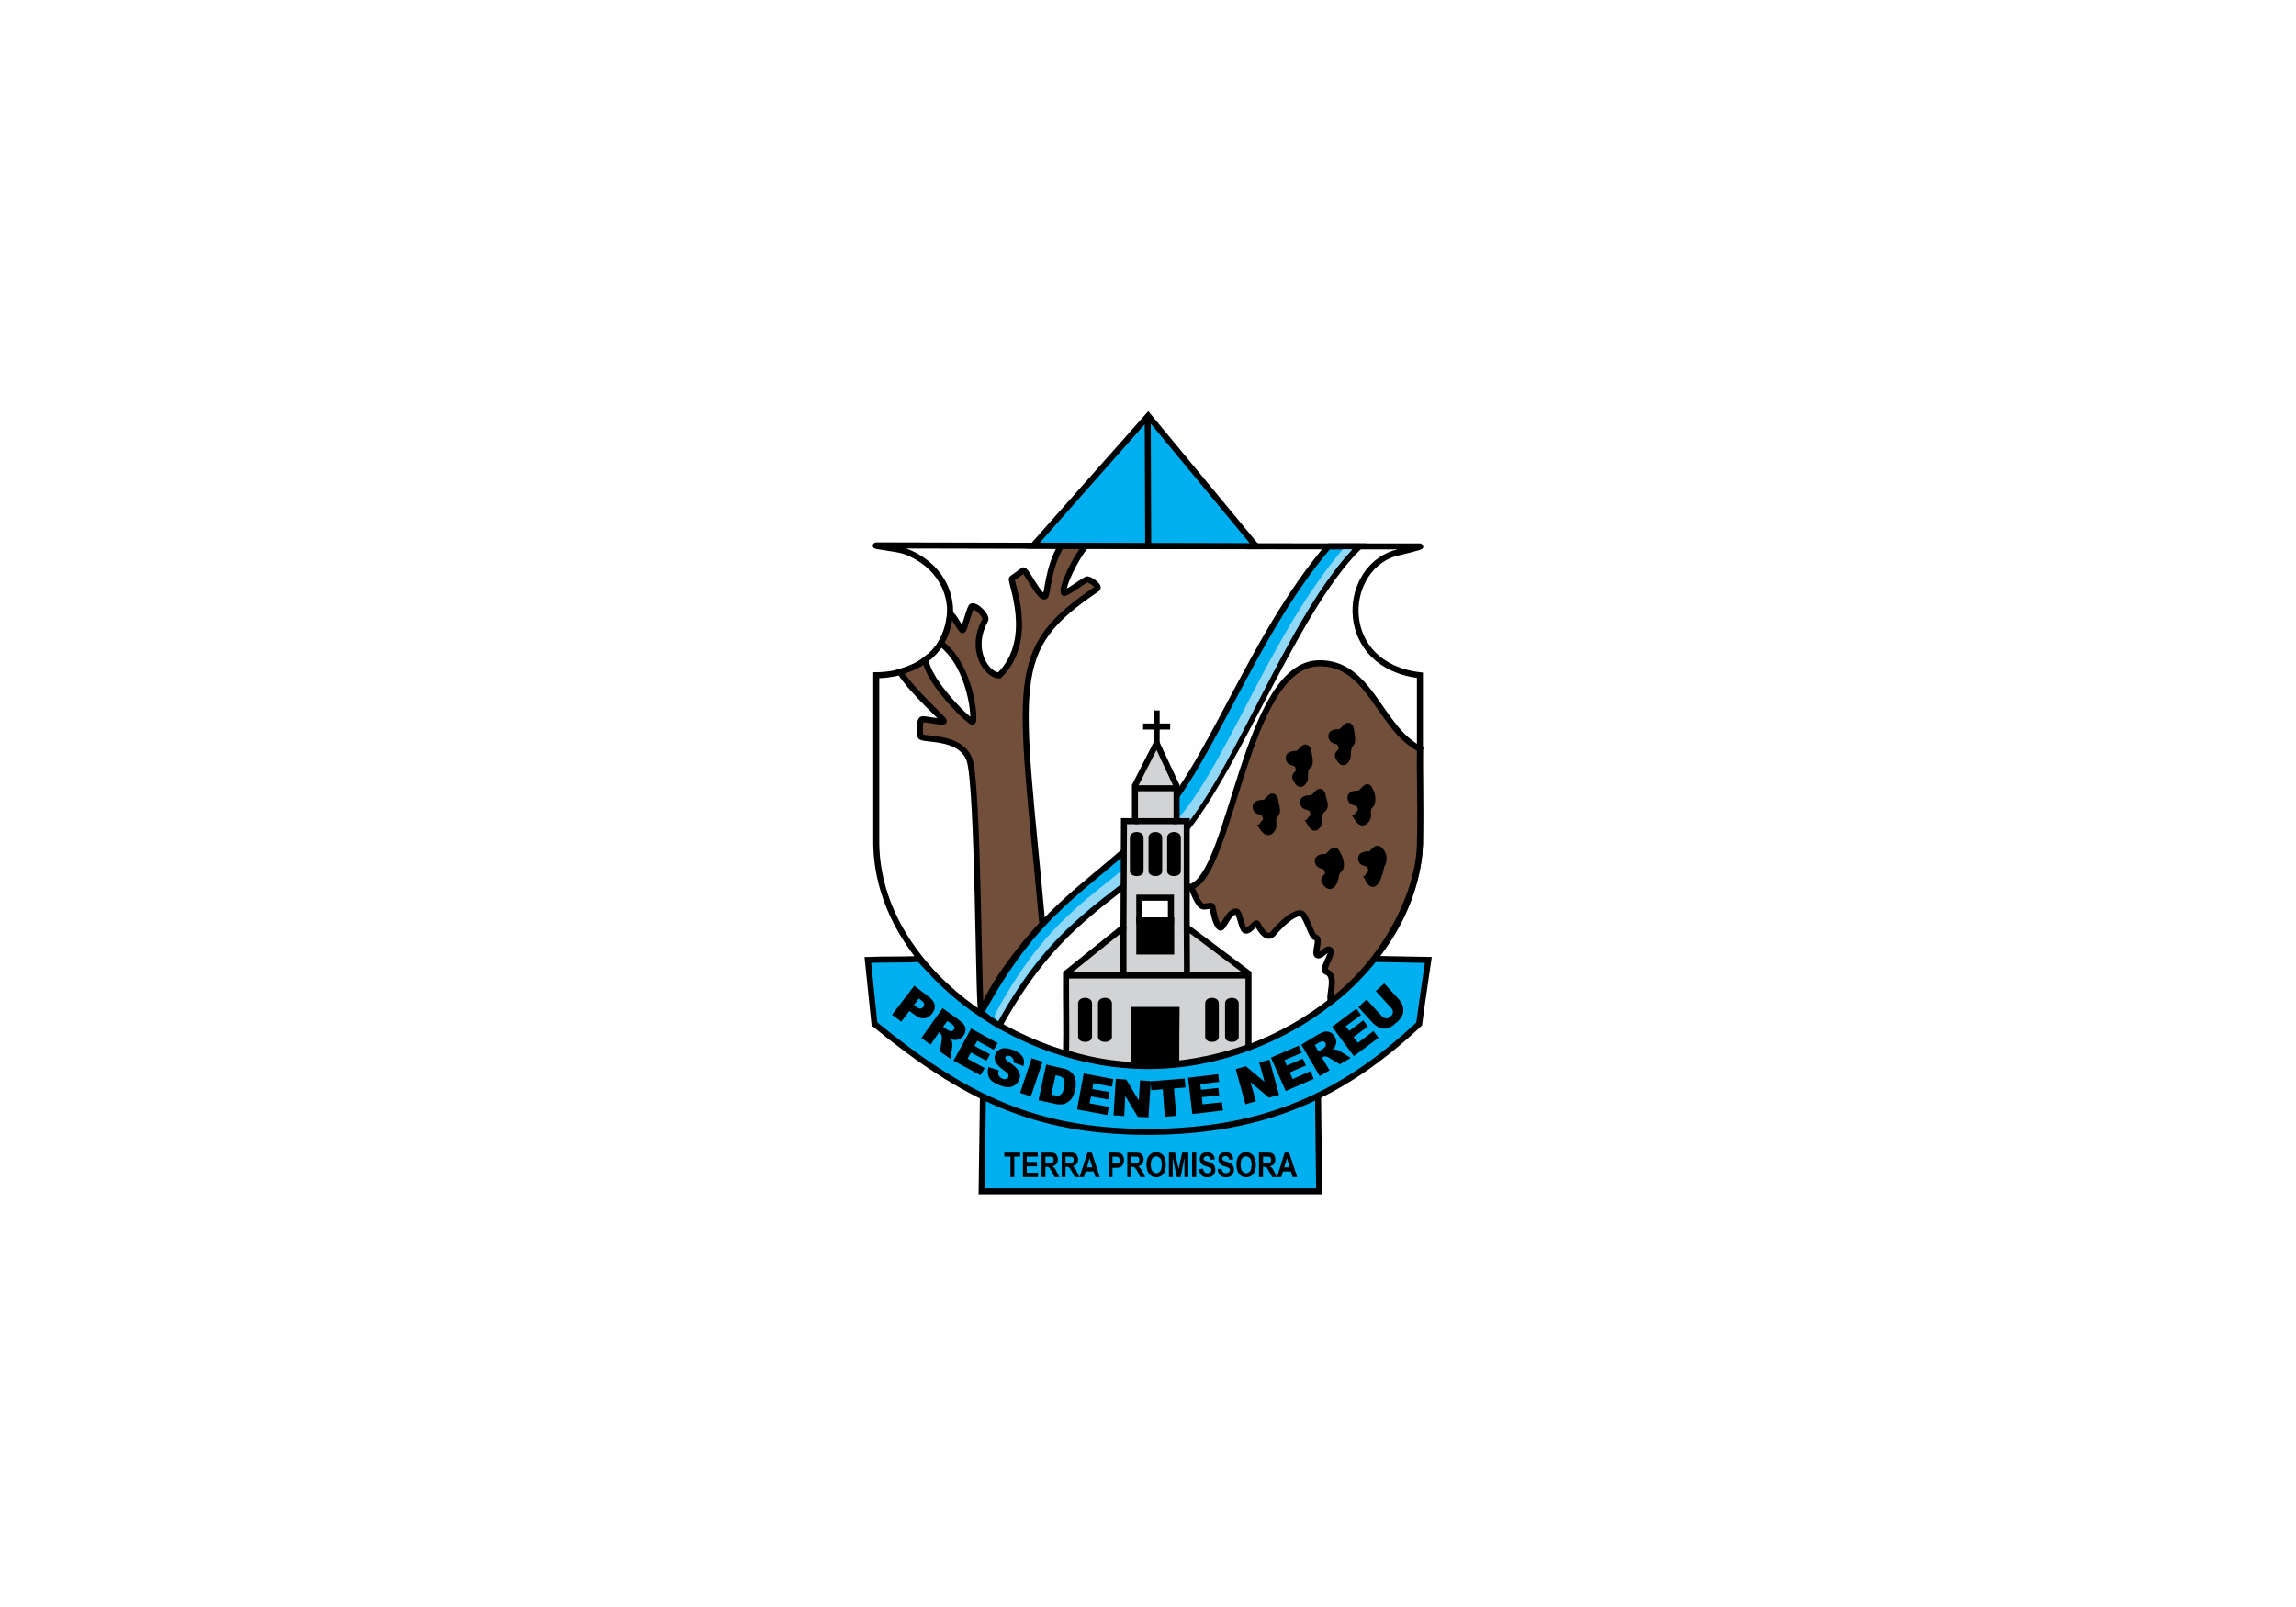 <?xml version="1.0" encoding="UTF-8" standalone="no"?>
<svg
   version="1.1"
   width="1000"
   height="700"
   id="svg38"
   xmlns="http://www.w3.org/2000/svg"
   xmlns:svg="http://www.w3.org/2000/svg">
  <defs
     id="defs42" />
  <path
     d="M 0,0 V 700 H 1000 V 0 Z"
     style="fill:#ffffff;fill-rule:evenodd;stroke-width:0.463"
     id="path2" />
  <g
     id="Layer1000"
     transform="matrix(0.463,0,0,0.463,-4.6296301e-5,4.6296301e-5)">
    <g
       id="Layer1001">
      <path
         d="m 924.84,1017.6 -1.44,103.2 h 317.52 l -1.2,-103.2 z"
         style="fill:#00afef;fill-rule:evenodd;stroke:#000000;stroke-width:5.669;stroke-linecap:butt;stroke-linejoin:miter;stroke-dasharray:none"
         id="path4" />
      <path
         d="m 864.84,902.16 c 136.56,146.16 331.2,117.6 427.68,0 l 51.12,0.96 c -2.88,20.4 -6,39.6 -8.64,60.24 -72,67.68 -146.4,101.04 -253.68,101.52 -107.28,0.24 -174.48,-32.64 -258.72,-101.52 L 816.36,903.12 c 16.32,-0.72 31.92,0 48.48,-0.96 z"
         style="fill:#00afef;fill-rule:evenodd;stroke:#000000;stroke-width:5.669;stroke-linecap:butt;stroke-linejoin:miter;stroke-dasharray:none"
         id="path6" />
      <path
         d="m 860.04,927.36 14.16,10.8 c 2.88,2.4 4.8,4.8 5.04,7.44 0.48,2.64 -0.24,5.28 -2.4,7.92 -2.16,2.64 -4.56,4.32 -7.44,4.56 -2.88,0.24 -6,-0.96 -9.36,-3.6 l -4.56,-3.36 -7.68,10.08 -8.64,-6.48 z m -0.24,18.24 1.92,1.44 c 1.68,1.2 3.12,1.92 4.08,1.92 1.2,-0.24 1.92,-0.72 2.64,-1.44 0.72,-0.96 0.96,-1.92 0.96,-2.88 -0.24,-0.96 -0.96,-2.16 -2.64,-3.36 l -2.4,-1.92 z m 6.96,30.96 19.92,-28.08 14.4,10.32 c 2.64,1.92 4.56,3.6 5.52,5.04 1.2,1.44 1.68,3.12 1.68,5.04 0,1.92 -0.72,3.6 -1.92,5.52 -1.2,1.44 -2.4,2.64 -3.84,3.12 -1.44,0.72 -3.12,0.96 -4.8,0.96 -0.96,-0.24 -2.4,-0.48 -3.84,-1.2 0.96,1.2 1.44,1.92 1.68,2.64 0,0.48 0.24,1.44 0.24,2.64 0,0.96 0,1.92 0,2.4 l -1.68,11.28 -9.84,-6.96 1.68,-12 c 0,-1.44 0,-2.64 -0.24,-3.12 -0.24,-0.96 -0.72,-1.68 -1.44,-2.16 l -0.96,-0.72 -7.92,11.52 z m 20.4,-10.56 3.6,2.64 c 0.48,0.24 1.2,0.72 2.64,1.2 0.72,0.48 1.44,0.48 1.92,0.24 0.72,-0.24 1.44,-0.72 1.92,-1.2 0.48,-0.96 0.72,-1.92 0.48,-2.88 -0.24,-0.72 -1.2,-1.68 -2.64,-2.88 l -3.84,-2.64 z m 26.4,1.68 24.96,13.68 -3.6,6.24 -15.6,-8.4 -2.64,4.8 14.64,7.92 -3.36,6 -14.64,-7.68 -3.12,5.76 16.08,8.88 -3.84,6.72 -25.44,-13.68 z m 16.32,36.24 9.6,3.12 c -0.48,1.68 -0.48,2.88 -0.24,4.08 0.48,1.68 1.68,2.88 3.6,3.6 1.44,0.72 2.64,0.72 3.6,0.48 0.96,-0.48 1.68,-0.96 2.16,-1.92 0.24,-0.72 0.24,-1.68 -0.24,-2.64 -0.48,-0.96 -1.92,-2.16 -4.32,-3.84 -3.84,-2.88 -6.48,-5.28 -7.44,-7.68 -1.2,-2.4 -1.44,-4.8 -0.24,-7.2 0.48,-1.68 1.68,-3.12 3.36,-4.08 1.44,-1.2 3.36,-1.68 5.52,-1.68 2.4,0 5.04,0.48 8.4,1.92 4.08,1.68 6.72,3.84 8.4,6.24 1.44,2.4 1.68,5.28 0.72,8.64 l -9.36,-3.36 c 0.24,-1.44 0.24,-2.64 -0.48,-3.6 -0.48,-0.96 -1.44,-1.68 -2.64,-2.4 -1.2,-0.48 -2.16,-0.48 -2.88,-0.24 -0.96,0.24 -1.44,0.72 -1.68,1.44 -0.24,0.48 -0.24,0.96 0.24,1.44 0.24,0.72 1.2,1.68 2.64,2.64 4.08,2.64 6.72,4.8 8.16,6.72 1.44,1.68 2.4,3.36 2.64,5.04 0.24,1.92 0,3.6 -0.72,5.28 -0.96,2.16 -2.16,3.6 -4.08,5.04 -1.92,1.2 -3.84,1.92 -6.24,1.92 -2.4,0 -5.28,-0.72 -8.16,-1.92 -5.52,-2.16 -8.88,-4.8 -10.08,-7.68 -1.2,-3.12 -1.2,-6.24 -0.24,-9.36 z m 40.56,-8.4 10.32,3.36 -11.04,32.64 -10.08,-3.36 z m 13.68,6 15.6,3.6 c 2.88,0.48 5.28,1.44 6.96,2.88 1.68,1.2 3.12,2.64 3.84,4.56 0.96,1.68 1.44,3.6 1.44,5.76 0.24,2.16 0,4.56 -0.48,6.72 -0.96,3.6 -1.92,6.24 -3.12,8.16 -1.2,1.68 -2.88,3.12 -4.56,4.08 -1.68,1.2 -3.36,1.68 -5.28,1.68 -2.4,0.24 -4.56,0 -6.24,-0.48 l -15.36,-3.36 z m 8.88,10.08 -4.08,18.24 2.4,0.48 c 2.16,0.48 3.84,0.72 4.8,0.48 1.2,-0.48 1.92,-0.96 2.88,-2.16 0.72,-0.96 1.44,-2.88 1.92,-5.52 0.72,-3.6 0.72,-6.24 0,-7.68 -0.96,-1.68 -2.64,-2.88 -5.52,-3.36 z m 26.4,-1.68 27.84,5.28 -1.2,7.2 -17.52,-3.36 -0.96,5.52 16.32,2.88 -1.44,6.96 -16.08,-2.88 -1.44,6.48 18,3.36 -1.2,7.68 -28.56,-5.28 z m 30.24,5.04 9.84,0.72 11.76,19.68 1.2,-18.96 10.08,0.72 -2.16,34.08 -10.08,-0.48 -11.76,-19.68 -0.96,18.96 -10.08,-0.72 z m 32.64,2.4 32.16,-2.64 0.72,8.4 -10.8,0.96 2.16,25.68 -10.8,0.96 -1.92,-25.92 -10.8,0.96 z m 35.28,-3.36 28.32,-3.36 0.96,7.2 -17.76,2.16 0.72,5.28 16.32,-1.68 0.72,6.96 -16.32,1.68 0.72,6.72 18.24,-1.92 0.96,7.68 -28.8,3.36 z m 44.88,-8.16 9.6,-2.64 17.52,14.64 -5.04,-18.24 9.6,-2.64 9.12,33.12 -9.6,2.64 -17.28,-14.64 5.04,18 -9.84,2.88 z m 33.12,-10.8 26.16,-11.28 2.88,6.72 -16.32,6.96 2.16,5.04 15.12,-6.48 2.88,6.48 -15.12,6.48 2.64,6.24 16.8,-7.44 3.12,7.2 -26.4,11.52 z m 45.84,17.28 -17.28,-29.52 15.12,-9.12 c 2.88,-1.68 5.04,-2.64 6.96,-3.12 1.68,-0.24 3.6,0 5.28,0.72 1.68,0.72 2.88,2.16 4.08,3.84 0.96,1.68 1.44,3.36 1.44,5.04 0,1.44 -0.48,3.12 -1.2,4.56 -0.48,0.96 -1.2,1.92 -2.4,3.12 1.2,-0.48 2.16,-0.48 2.88,-0.48 0.48,0.24 1.44,0.24 2.4,0.72 1.2,0.48 1.92,0.72 2.4,1.2 l 9.6,6 -10.32,6 -10.32,-6.24 c -1.44,-0.72 -2.4,-1.2 -3.12,-1.2 -0.72,0 -1.68,0 -2.64,0.72 l -0.72,0.48 7.2,12 z m -1.2,-23.04 3.84,-2.16 c 0.48,-0.24 1.2,-0.96 2.16,-1.92 0.72,-0.48 0.96,-0.96 0.96,-1.68 0.24,-0.72 0,-1.44 -0.24,-2.16 -0.72,-0.96 -1.44,-1.44 -2.4,-1.68 -0.72,-0.24 -2.16,0.24 -3.84,1.2 l -3.84,2.4 z m 12.96,-23.28 22.8,-17.04 4.32,6 -14.4,10.56 3.36,4.32 13.2,-9.84 4.32,5.76 -13.44,9.84 4.08,5.52 14.64,-11.04 4.8,6.24 -23.28,17.28 z m 41.04,-33.6 7.92,-7.2 13.92,15.12 c 1.2,1.68 2.4,3.12 3.12,5.04 0.72,1.68 0.96,3.6 0.96,5.52 0,1.92 -0.48,3.36 -1.2,4.8 -0.96,1.92 -2.64,4.08 -4.8,6 -1.2,0.96 -2.64,2.16 -4.08,3.36 -1.68,1.2 -3.12,1.92 -4.56,2.4 -1.68,0.24 -3.12,0.48 -4.8,0.24 -1.68,-0.24 -3.12,-0.72 -4.32,-1.44 -1.92,-1.2 -3.6,-2.4 -4.8,-3.6 l -13.68,-15.12 7.68,-7.2 14.16,15.6 c 1.44,1.2 2.64,1.92 4.32,2.16 1.44,0 2.88,-0.48 4.08,-1.92 1.44,-1.2 2.16,-2.4 2.16,-3.84 0,-1.68 -0.48,-3.12 -1.92,-4.32 z"
         style="fill:#000000;fill-rule:evenodd"
         id="path8" />
      <path
         d="m 950.52,1107.36 v -19.2 h -5.76 v -3.84 h 14.88 v 3.84 h -5.52 v 19.2 z m 11.76,0 v -23.04 H 976.2 v 3.84 h -10.32 v 5.04 h 9.6 v 4.08 h -9.6 v 6 H 976.44 v 4.08 z m 17.52,0 v -23.04 h 7.92 c 1.92,0 3.6,0.24 4.32,0.72 0.96,0.24 1.68,0.96 2.16,2.16 0.48,0.96 0.96,2.16 0.96,3.6 0,1.68 -0.48,3.12 -1.44,4.32 -0.72,0.96 -1.92,1.68 -3.6,1.92 0.72,0.72 1.44,1.44 1.92,1.92 0.72,0.72 1.44,1.92 2.16,3.84 l 2.4,4.56 h -4.56 l -2.64,-5.04 c -0.96,-1.92 -1.68,-2.88 -2.16,-3.36 -0.24,-0.48 -0.72,-0.72 -0.96,-0.96 -0.48,-0.24 -1.2,-0.24 -1.92,-0.24 h -0.96 v 9.6 z m 3.6,-13.44 h 2.88 c 1.68,0 2.88,0 3.36,0 0.48,-0.24 0.72,-0.48 1.2,-0.96 0.24,-0.48 0.24,-1.2 0.24,-1.92 0,-0.72 0,-1.2 -0.24,-1.68 -0.48,-0.48 -0.72,-0.72 -1.2,-0.96 -0.48,0 -1.44,-0.24 -3.12,-0.24 h -3.12 z m 15.36,13.44 v -23.04 h 7.92 c 1.92,0 3.36,0.24 4.32,0.72 0.96,0.24 1.68,0.96 2.16,2.16 0.48,0.96 0.96,2.16 0.96,3.6 0,1.68 -0.48,3.12 -1.44,4.32 -0.72,0.96 -1.92,1.68 -3.6,1.92 0.72,0.72 1.44,1.44 1.92,1.92 0.72,0.72 1.44,1.92 2.16,3.84 l 2.4,4.56 H 1011 l -2.64,-5.04 c -1.2,-1.92 -1.68,-2.88 -2.16,-3.36 -0.24,-0.48 -0.72,-0.72 -0.96,-0.96 -0.48,-0.24 -1.2,-0.24 -1.92,-0.24 h -0.96 v 9.6 z m 3.6,-13.44 h 2.88 c 1.68,0 2.88,0 3.36,0 0.48,-0.24 0.72,-0.48 0.96,-0.96 0.48,-0.48 0.48,-1.2 0.48,-1.92 0,-0.72 0,-1.2 -0.48,-1.68 -0.24,-0.48 -0.48,-0.72 -0.96,-0.96 -0.48,0 -1.44,-0.24 -3.12,-0.24 h -3.12 z m 32.16,13.44 h -4.08 l -1.68,-5.28 h -7.44 l -1.68,5.28 h -4.08 l 7.44,-23.04 h 4.08 z m -6.96,-9.12 -2.64,-8.64 -2.4,8.64 z m 15.36,9.12 v -23.04 h 6 c 2.4,0 3.84,0.24 4.56,0.48 0.96,0.24 1.92,0.96 2.64,2.16 0.72,1.2 1.2,2.64 1.2,4.56 0,1.44 -0.48,2.88 -0.96,4.08 -0.72,1.2 -1.44,1.92 -2.4,2.4 -0.96,0.48 -2.64,0.72 -4.8,0.72 h -2.64 v 8.64 z m 3.6,-19.2 v 6.48 h 2.16 c 1.44,0 2.4,0 2.88,-0.24 0.48,-0.24 0.96,-0.48 1.2,-0.96 0.48,-0.48 0.48,-1.2 0.48,-1.92 0,-0.72 0,-1.44 -0.48,-1.92 -0.24,-0.48 -0.72,-0.96 -1.2,-1.2 -0.48,0 -1.44,-0.24 -3.12,-0.24 z m 13.92,19.2 v -23.04 h 7.92 c 1.92,0 3.6,0.24 4.32,0.72 0.96,0.24 1.68,0.96 2.16,2.16 0.72,0.96 0.96,2.16 0.96,3.6 0,1.68 -0.48,3.12 -1.44,4.32 -0.72,0.96 -1.92,1.68 -3.6,1.92 0.72,0.72 1.44,1.44 1.92,1.92 0.72,0.72 1.44,1.92 2.4,3.84 l 2.16,4.56 h -4.56 l -2.64,-5.04 c -0.96,-1.92 -1.68,-2.88 -2.16,-3.36 -0.24,-0.48 -0.72,-0.72 -0.96,-0.96 -0.48,-0.24 -1.2,-0.24 -1.92,-0.24 h -0.96 v 9.6 z m 3.6,-13.44 h 2.88 c 1.68,0 2.88,0 3.36,0 0.48,-0.24 0.72,-0.48 1.2,-0.96 0.24,-0.48 0.24,-1.2 0.24,-1.92 0,-0.72 0,-1.2 -0.24,-1.68 -0.48,-0.48 -0.72,-0.72 -1.2,-0.96 -0.48,0 -1.44,-0.24 -3.12,-0.24 h -3.12 z m 14.4,1.92 c 0,-2.64 0.48,-4.8 1.2,-6.72 0.96,-1.68 1.92,-2.88 3.36,-3.84 1.2,-0.96 2.88,-1.2 4.56,-1.2 2.88,0 5.04,0.96 6.72,2.88 1.68,2.16 2.4,5.04 2.4,8.88 0,3.84 -0.72,6.72 -2.64,8.88 -1.44,1.92 -3.6,2.88 -6.48,2.88 -2.64,0 -4.8,-0.96 -6.24,-2.88 -1.92,-2.16 -2.88,-5.04 -2.88,-8.88 z m 4.08,0 c 0,2.64 0.48,4.56 1.44,5.76 0.96,1.44 2.16,2.16 3.6,2.16 1.68,0 2.88,-0.72 3.84,-1.92 0.96,-1.44 1.44,-3.36 1.44,-6.24 0,-2.64 -0.48,-4.56 -1.44,-5.76 -0.96,-1.2 -2.16,-1.92 -3.84,-1.92 -1.44,0 -2.64,0.72 -3.6,1.92 -0.96,1.2 -1.44,3.36 -1.44,6 z m 17.04,11.52 v -23.04 h 5.76 l 3.36,15.6 3.36,-15.6 h 5.76 v 23.04 h -3.6 v -18.24 l -3.6,18.24 h -3.6 l -3.84,-18.24 v 18.24 z m 21.84,0 v -23.04 h 3.84 v 23.04 z m 6.48,-7.44 3.84,-0.48 c 0.24,2.88 1.68,4.32 4.08,4.32 0.96,0 1.92,-0.24 2.64,-0.96 0.72,-0.48 0.96,-1.2 0.96,-2.16 0,-0.48 0,-0.96 -0.24,-1.44 -0.24,-0.24 -0.72,-0.48 -1.2,-0.72 -0.48,-0.24 -1.44,-0.72 -3.36,-1.2 -1.68,-0.48 -2.88,-0.96 -3.6,-1.68 -0.72,-0.48 -1.2,-1.2 -1.68,-2.16 -0.48,-0.96 -0.72,-1.92 -0.72,-3.12 0,-1.2 0.24,-2.4 0.96,-3.36 0.48,-0.96 1.2,-1.68 2.16,-2.16 1.2,-0.48 2.4,-0.72 3.84,-0.72 2.16,0 3.84,0.48 5.04,1.68 1.44,1.2 1.92,2.88 2.16,5.04 l -3.84,0.24 c -0.24,-1.2 -0.48,-1.92 -1.2,-2.4 -0.48,-0.72 -1.2,-0.96 -2.4,-0.96 -0.96,0 -1.68,0.24 -2.16,0.72 -0.72,0.48 -0.96,0.96 -0.96,1.68 0,0.48 0.24,1.2 0.72,1.44 0.48,0.48 1.68,0.96 3.6,1.44 1.92,0.72 3.12,1.2 4.08,1.68 0.72,0.72 1.44,1.44 1.92,2.4 0.48,0.96 0.72,2.16 0.72,3.6 0,1.92 -0.72,3.6 -1.92,5.04 -1.2,1.2 -3.12,1.92 -5.76,1.92 -4.56,0 -7.2,-2.64 -7.68,-7.68 z m 17.52,0 3.6,-0.48 c 0.48,2.88 1.92,4.32 4.32,4.32 0.96,0 1.92,-0.24 2.64,-0.96 0.72,-0.48 0.96,-1.2 0.96,-2.16 0,-0.48 -0.24,-0.96 -0.48,-1.44 0,-0.24 -0.48,-0.48 -0.96,-0.72 -0.48,-0.24 -1.68,-0.72 -3.36,-1.2 -1.68,-0.48 -2.88,-0.96 -3.6,-1.68 -0.72,-0.48 -1.2,-1.2 -1.68,-2.16 -0.48,-0.96 -0.72,-1.92 -0.72,-3.12 0,-1.2 0.24,-2.4 0.72,-3.36 0.72,-0.96 1.44,-1.68 2.4,-2.16 0.96,-0.48 2.4,-0.72 3.84,-0.72 2.16,0 3.84,0.48 5.04,1.68 1.2,1.2 1.92,2.88 1.92,5.04 l -3.6,0.24 c -0.24,-1.2 -0.72,-1.92 -1.2,-2.4 -0.48,-0.72 -1.2,-0.96 -2.4,-0.96 -0.96,0 -1.68,0.24 -2.4,0.72 -0.48,0.48 -0.72,0.96 -0.72,1.68 0,0.48 0.24,1.2 0.72,1.44 0.48,0.48 1.68,0.96 3.6,1.44 1.68,0.72 3.12,1.2 4.08,1.68 0.72,0.72 1.44,1.44 1.92,2.4 0.48,0.96 0.72,2.16 0.72,3.6 0,1.92 -0.72,3.6 -1.92,5.04 -1.2,1.2 -3.12,1.92 -5.76,1.92 -4.56,0 -7.2,-2.64 -7.68,-7.68 z m 17.76,-4.08 c 0,-2.64 0.24,-4.8 1.2,-6.72 0.72,-1.68 1.92,-2.88 3.12,-3.84 1.2,-0.96 2.88,-1.2 4.8,-1.2 2.64,0 4.8,0.96 6.48,2.88 1.68,2.16 2.64,5.04 2.64,8.88 0,3.84 -0.96,6.72 -2.64,8.88 -1.68,1.92 -3.84,2.88 -6.48,2.88 -2.64,0 -4.8,-0.96 -6.48,-2.88 -1.68,-2.16 -2.64,-5.04 -2.64,-8.88 z m 3.84,0 c 0,2.64 0.48,4.56 1.44,5.76 1.2,1.44 2.4,2.16 3.84,2.16 1.44,0 2.64,-0.72 3.6,-1.92 0.96,-1.44 1.44,-3.36 1.44,-6.24 0,-2.64 -0.48,-4.56 -1.44,-5.76 -0.96,-1.2 -2.16,-1.92 -3.6,-1.92 -1.68,0 -2.88,0.72 -3.84,1.92 -0.96,1.2 -1.44,3.36 -1.44,6 z m 17.28,11.52 v -23.04 h 7.92 c 2.16,0 3.6,0.24 4.56,0.72 0.72,0.24 1.44,0.96 2.16,2.16 0.48,0.96 0.72,2.16 0.72,3.6 0,1.68 -0.48,3.12 -1.2,4.32 -0.96,0.96 -2.16,1.68 -3.84,1.92 0.96,0.72 1.68,1.44 2.16,1.92 0.48,0.72 1.2,1.92 2.16,3.84 l 2.16,4.56 h -4.32 l -2.88,-5.04 c -0.96,-1.92 -1.68,-2.88 -1.92,-3.36 -0.48,-0.48 -0.72,-0.72 -1.2,-0.96 -0.48,-0.24 -0.96,-0.24 -1.92,-0.24 h -0.72 v 9.6 z m 3.84,-13.44 h 2.88 c 1.68,0 2.64,0 3.12,0 0.48,-0.24 0.96,-0.48 1.2,-0.96 0.24,-0.48 0.48,-1.2 0.48,-1.92 0,-0.72 -0.24,-1.2 -0.48,-1.68 -0.24,-0.48 -0.72,-0.72 -1.2,-0.96 -0.24,0 -1.44,-0.24 -3.12,-0.24 h -2.88 z m 32.16,13.44 h -4.32 l -1.68,-5.28 h -7.44 l -1.44,5.28 h -4.08 l 7.2,-23.04 h 4.08 z m -7.2,-9.12 -2.4,-8.64 -2.64,8.64 z"
         style="fill:#000000;fill-rule:evenodd"
         id="path10" />
    </g>
    <path
       d="m 850.92,518.4 c -7.2,-2.4 -31.2,-4.8 -26.64,-5.28 169.2,0.24 342.24,0.96 511.44,0.96 3.36,0 -19.92,5.52 -24.72,6.72 -49.92,16.8 -53.04,105.36 24.72,114.48 0,49.92 0,101.04 0,158.64 -4.32,112.32 -127.68,208.32 -254.16,209.04 -126.24,0.72 -255.6,-93.84 -257.28,-209.04 0,-58.32 0,-107.76 0,-158.64 80.16,-1.2 93.6,-91.92 26.64,-116.88 z"
       style="fill:#fefefe;fill-rule:evenodd;stroke:#000000;stroke-width:5.669;stroke-linecap:butt;stroke-linejoin:miter;stroke-dasharray:none"
       id="path13" />
    <g
       id="Layer1002">
      <path
         d="m 980.52,869.28 c -21.12,-230.4 -34.08,-257.52 51.12,-315.12 4.56,-1.92 -7.68,-10.56 -9.6,-8.88 -7.2,4.08 -20.16,13.92 -21.36,12.48 -2.16,-6 10.8,-32.16 20.4,-44.16 -7.92,0 -14.64,-0.24 -22.8,-0.24 -12.96,20.88 -12.72,47.28 -15.36,47.76 -5.28,1.92 -18,-26.16 -20.4,-24.48 -3.6,2.64 -6.96,5.04 -10.56,7.68 -2.64,0.96 23.04,57.12 -12,91.2 -11.52,-0.24 -28.56,-23.76 -13.44,-51.6 3.12,-3.84 -9.36,-15.84 -12.72,-13.2 -2.64,4.56 -6.72,22.08 -8.16,22.08 -1.92,0.72 -8.4,-14.64 -12,-15.12 -1.2,11.76 -4.32,20.16 -8.64,27.6 28.8,21.84 32.4,72.24 30,73.68 -2.16,1.44 -41.76,-36.72 -44.4,-58.32 -6.72,5.52 -14.88,8.64 -24,11.52 12.24,19.2 41.52,44.4 41.28,46.32 -0.72,1.92 -19.68,-3.12 -21.12,-1.44 -2.16,2.88 -1.44,12.24 -0.96,15.36 0.48,4.56 37.2,-1.44 46.08,22.08 8.64,23.28 8.4,237.84 11.28,237.6 12.48,-29.52 36.24,-59.76 57.36,-82.8 z"
         style="fill:#724f3b;fill-rule:evenodd;stroke:#000000;stroke-width:5.669;stroke-linecap:butt;stroke-linejoin:miter;stroke-dasharray:none"
         id="path15" />
      <path
         d="m 1249.56,514.08 c -74.64,87.84 -113.04,212.4 -168.24,265.2 -62.88,60 -105.12,75.12 -158.16,172.8 3.84,4.56 10.08,8.64 16.8,12.72 C 993.72,867.36 1041.72,851.52 1099.32,798 c 57.84,-53.52 114.96,-221.28 179.28,-283.92 -10.32,0 -19.2,0 -29.04,0 z"
         style="fill:#00afef;fill-rule:evenodd;stroke:#000000;stroke-width:5.669;stroke-linecap:butt;stroke-linejoin:miter;stroke-dasharray:none"
         id="path17" />
      <path
         d="m 1263.24,516.72 c -74.4,87.84 -111.6,213.6 -167.04,266.64 -62.64,60 -106.08,71.28 -159.12,168.96 -1.92,3.84 -2.4,4.8 1.92,8.4 53.52,-97.44 102.72,-112.56 160.32,-166.08 57.84,-53.52 105.84,-205.92 172.8,-277.68 -6.48,-0.24 -3.6,-0.24 -8.88,-0.24 z"
         style="fill:#91d8f7;fill-rule:evenodd"
         id="path19" />
      <g
         id="Layer1003">
        <path
           d="m 1056.84,872.4 -54,43.44 c -0.24,23.04 0.48,51.84 0,74.88 64.56,20.4 124.8,11.04 171.6,-5.52 v -69.36 l -58.08,-43.44 v -99.84 h -9.6 v -33.36 l -18.72,-40.08 -20.4,40.08 v 33.36 h -10.32 z"
           style="fill:#d2d3d5;fill-rule:evenodd;stroke:#000000;stroke-width:5.669;stroke-linecap:butt;stroke-linejoin:miter;stroke-dasharray:none"
           id="path21" />
        <path
           d="m 1075.32,683.52 h 25.44 m -12.72,-15.12 v 30.72 m -85.2,218.64 h 171.6 m -106.8,-145.2 h 39.6 m -36.96,-30.96 h 36 M 1056.84,872.4 v 45.36 m 59.52,-45.36 0.24,44.4"
           style="fill:none;stroke:#000000;stroke-width:5.669;stroke-linecap:butt;stroke-linejoin:miter;stroke-dasharray:none"
           id="path23" />
        <path
           d="m 1071.72,865.92 h 29.76 v -21.36 h -29.76 z"
           style="fill:#fefefe;fill-rule:evenodd;stroke:#000000;stroke-width:5.669;stroke-linecap:butt;stroke-linejoin:miter;stroke-dasharray:none"
           id="path25" />
        <path
           d="m 1071.72,865.92 h 30 v 29.28 h -30 z m 83.52,78 c 0,-3.12 7.2,-3.12 7.2,0 0,12.72 0,18.96 0,31.68 0,2.4 -7.2,2.4 -7.2,0 0,-12.72 0,-18.96 0,-31.68 z m -18.72,0 c 0,-3.12 7.2,-3.12 7.2,0 0,12.72 0,18.96 0,31.68 0,2.4 -7.2,2.4 -7.2,0 0,-12.72 0,-18.96 0,-31.68 z m -53.28,-156 c 0,-3.12 7.2,-3.12 7.2,0 0,12.72 0,18.96 0,31.68 0,2.4 -7.2,2.4 -7.2,0 0,-12.72 0,-18.96 0,-31.68 z m -17.52,0 c 0,-3.12 7.2,-3.12 7.2,0 0,12.72 0,18.96 0,31.68 0,2.4 -7.2,2.4 -7.2,0 0,-12.72 0,-18.96 0,-31.68 z m 35.04,0 c 0,-3.12 7.2,-3.12 7.2,0 0,12.72 0,18.96 0,31.68 0,2.4 -7.2,2.4 -7.2,0 0,-12.72 0,-18.96 0,-31.68 z m -65.04,156 c 0,-3.12 7.44,-3.12 7.44,0 0,12.72 0,18.96 0,31.68 0,2.4 -7.2,2.4 -7.44,0 0,-12.72 0,-18.96 0,-31.68 z m -18.72,0 c 0,-3.12 7.44,-3.12 7.44,0 0,12.72 0,18.96 0,31.68 0,2.4 -7.2,2.4 -7.44,0 0,-12.72 0,-18.96 0,-31.68 z m 49.68,58.08 v -51.84 h 40.08 c -0.24,17.04 -0.24,33.84 -0.24,50.88 -12.72,1.2 -27.6,1.2 -39.84,0.96 z"
           style="fill:#000000;fill-rule:evenodd;stroke:#000000;stroke-width:5.669;stroke-linecap:butt;stroke-linejoin:miter;stroke-dasharray:none"
           id="path27" />
      </g>
      <path
         d="m 1335.72,704.64 c -38.4,-19.68 -46.56,-81.6 -95.28,-80.64 -69.12,1.2 -82.08,200.4 -120.72,210.48 2.88,2.16 5.04,13.2 10.32,17.52 3.12,2.64 10.08,-1.92 10.56,1.44 1.2,6 2.64,15.6 6.96,19.2 2.88,2.4 7.92,-15.6 15.36,-15.12 3.36,0.24 4.8,15.84 8.16,17.76 4.32,2.16 10.32,-9.12 11.76,-6 4.56,8.64 9.84,14.64 14.88,8.88 5.52,-6.48 17.52,-19.2 25.68,-18.96 5.28,0.24 9.84,22.32 14.16,22.8 5.52,0.96 -2.4,16.32 2.16,16.8 4.08,0.48 8.16,-7.68 11.52,-5.04 3.6,2.88 -8.88,18.48 -3.84,20.4 11.28,3.84 0.96,24.48 5.04,27.84 52.32,-39.6 82.56,-103.44 83.28,-148.08 0.96,-41.04 -0.48,-62.88 0,-89.28 z"
         style="fill:#724f3b;fill-rule:evenodd;stroke:#000000;stroke-width:5.669;stroke-linecap:butt;stroke-linejoin:miter;stroke-dasharray:none"
         id="path30" />
      <path
         d="m 1276.92,769.92 c 2.4,3.84 5.76,6.48 9.6,-0.24 1.2,-2.64 -1.44,-8.64 2.64,-12 2.64,-1.92 2.4,-9.84 -0.48,-14.4 -2.64,-6.96 -6,1.68 -10.08,3.36 -3.12,0 -8.64,0 -8.16,4.08 0.96,6.72 7.92,1.68 9.36,9.12 2.64,5.04 -5.04,6 -2.88,10.08 z m -44.64,4.32 c 2.4,3.84 4.8,7.44 8.64,0.48 1.2,-2.64 -1.44,-9.84 3.36,-13.2 4.32,-2.88 0.48,-8.64 -0.24,-13.92 -2.64,-6.96 -6,1.68 -9.84,3.36 -3.12,0 -8.88,0 -8.4,4.08 0.96,6.72 7.92,1.68 9.36,9.12 2.64,5.04 -5.04,6.24 -2.88,10.08 z m 26.64,-62.16 c 2.16,3.84 4.56,8.4 8.4,1.44 1.44,-2.64 -0.72,-9.36 3.6,-13.92 2.16,-2.16 0.48,-8.88 -0.24,-14.16 -2.64,-6.96 -6.24,1.68 -10.08,3.36 -3.12,0 -8.64,0 -8.16,4.08 0.96,6.72 7.92,1.68 9.12,9.12 2.88,5.04 -4.8,6.24 -2.64,10.08 z m -40.08,20.4 c 2.16,4.08 4.56,8.4 8.4,1.44 1.2,-2.64 -1.44,-10.08 3.6,-13.68 2.64,-2.16 0.48,-9.12 -0.24,-14.16 -2.88,-7.2 -6.24,1.44 -10.08,3.12 -3.12,0 -8.64,0.24 -8.16,4.08 0.72,6.72 7.68,1.68 9.12,9.12 2.64,5.04 -5.04,6.24 -2.64,10.08 z m -31.2,46.08 c 2.4,3.84 6.24,7.2 9.84,0.48 1.44,-2.88 -1.68,-9.6 2.64,-13.2 2.64,-2.16 0,-8.64 -0.72,-13.68 -2.64,-7.2 -6,1.44 -9.84,3.12 -3.12,0 -8.64,0.24 -8.4,4.08 0.96,6.72 7.92,1.68 9.36,9.12 2.64,5.04 -5.04,6.24 -2.88,10.08 z m 99.36,48.48 c 2.16,3.84 4.56,7.68 8.4,0.72 0.96,-1.92 3.6,-8.88 3.84,-12.96 0,0 5.52,-6.96 -0.48,-14.4 -4.08,-5.04 -6.24,1.68 -10.08,3.36 -3.12,0 -8.64,0.24 -8.4,4.08 0.96,6.72 7.92,1.68 9.36,9.12 2.64,5.04 -5.04,6.24 -2.64,10.08 z m -40.8,2.4 c 2.16,3.84 5.52,6.96 9.12,0 1.2,-2.16 0.96,-8.88 4.56,-11.52 3.12,-2.64 1.2,-10.32 -1.92,-14.88 -2.88,-7.2 -6.24,1.44 -10.08,3.12 -3.12,0 -8.64,0.24 -8.16,4.08 0.96,6.72 7.68,1.68 9.12,9.12 2.64,5.04 -5.04,6.24 -2.64,10.08 z"
         style="fill:#000000;fill-rule:evenodd;stroke:#000000;stroke-width:5.669;stroke-linecap:butt;stroke-linejoin:miter;stroke-dasharray:none"
         id="path32" />
    </g>
    <path
       d="m 971.88,513.36 108.24,-122.16 101.52,122.64 z m 107.76,-121.68 0.48,122.4"
       style="fill:#00afef;fill-rule:evenodd;stroke:#000000;stroke-width:5.669;stroke-linecap:butt;stroke-linejoin:miter;stroke-dasharray:none"
       id="path35" />
  </g>
</svg>
